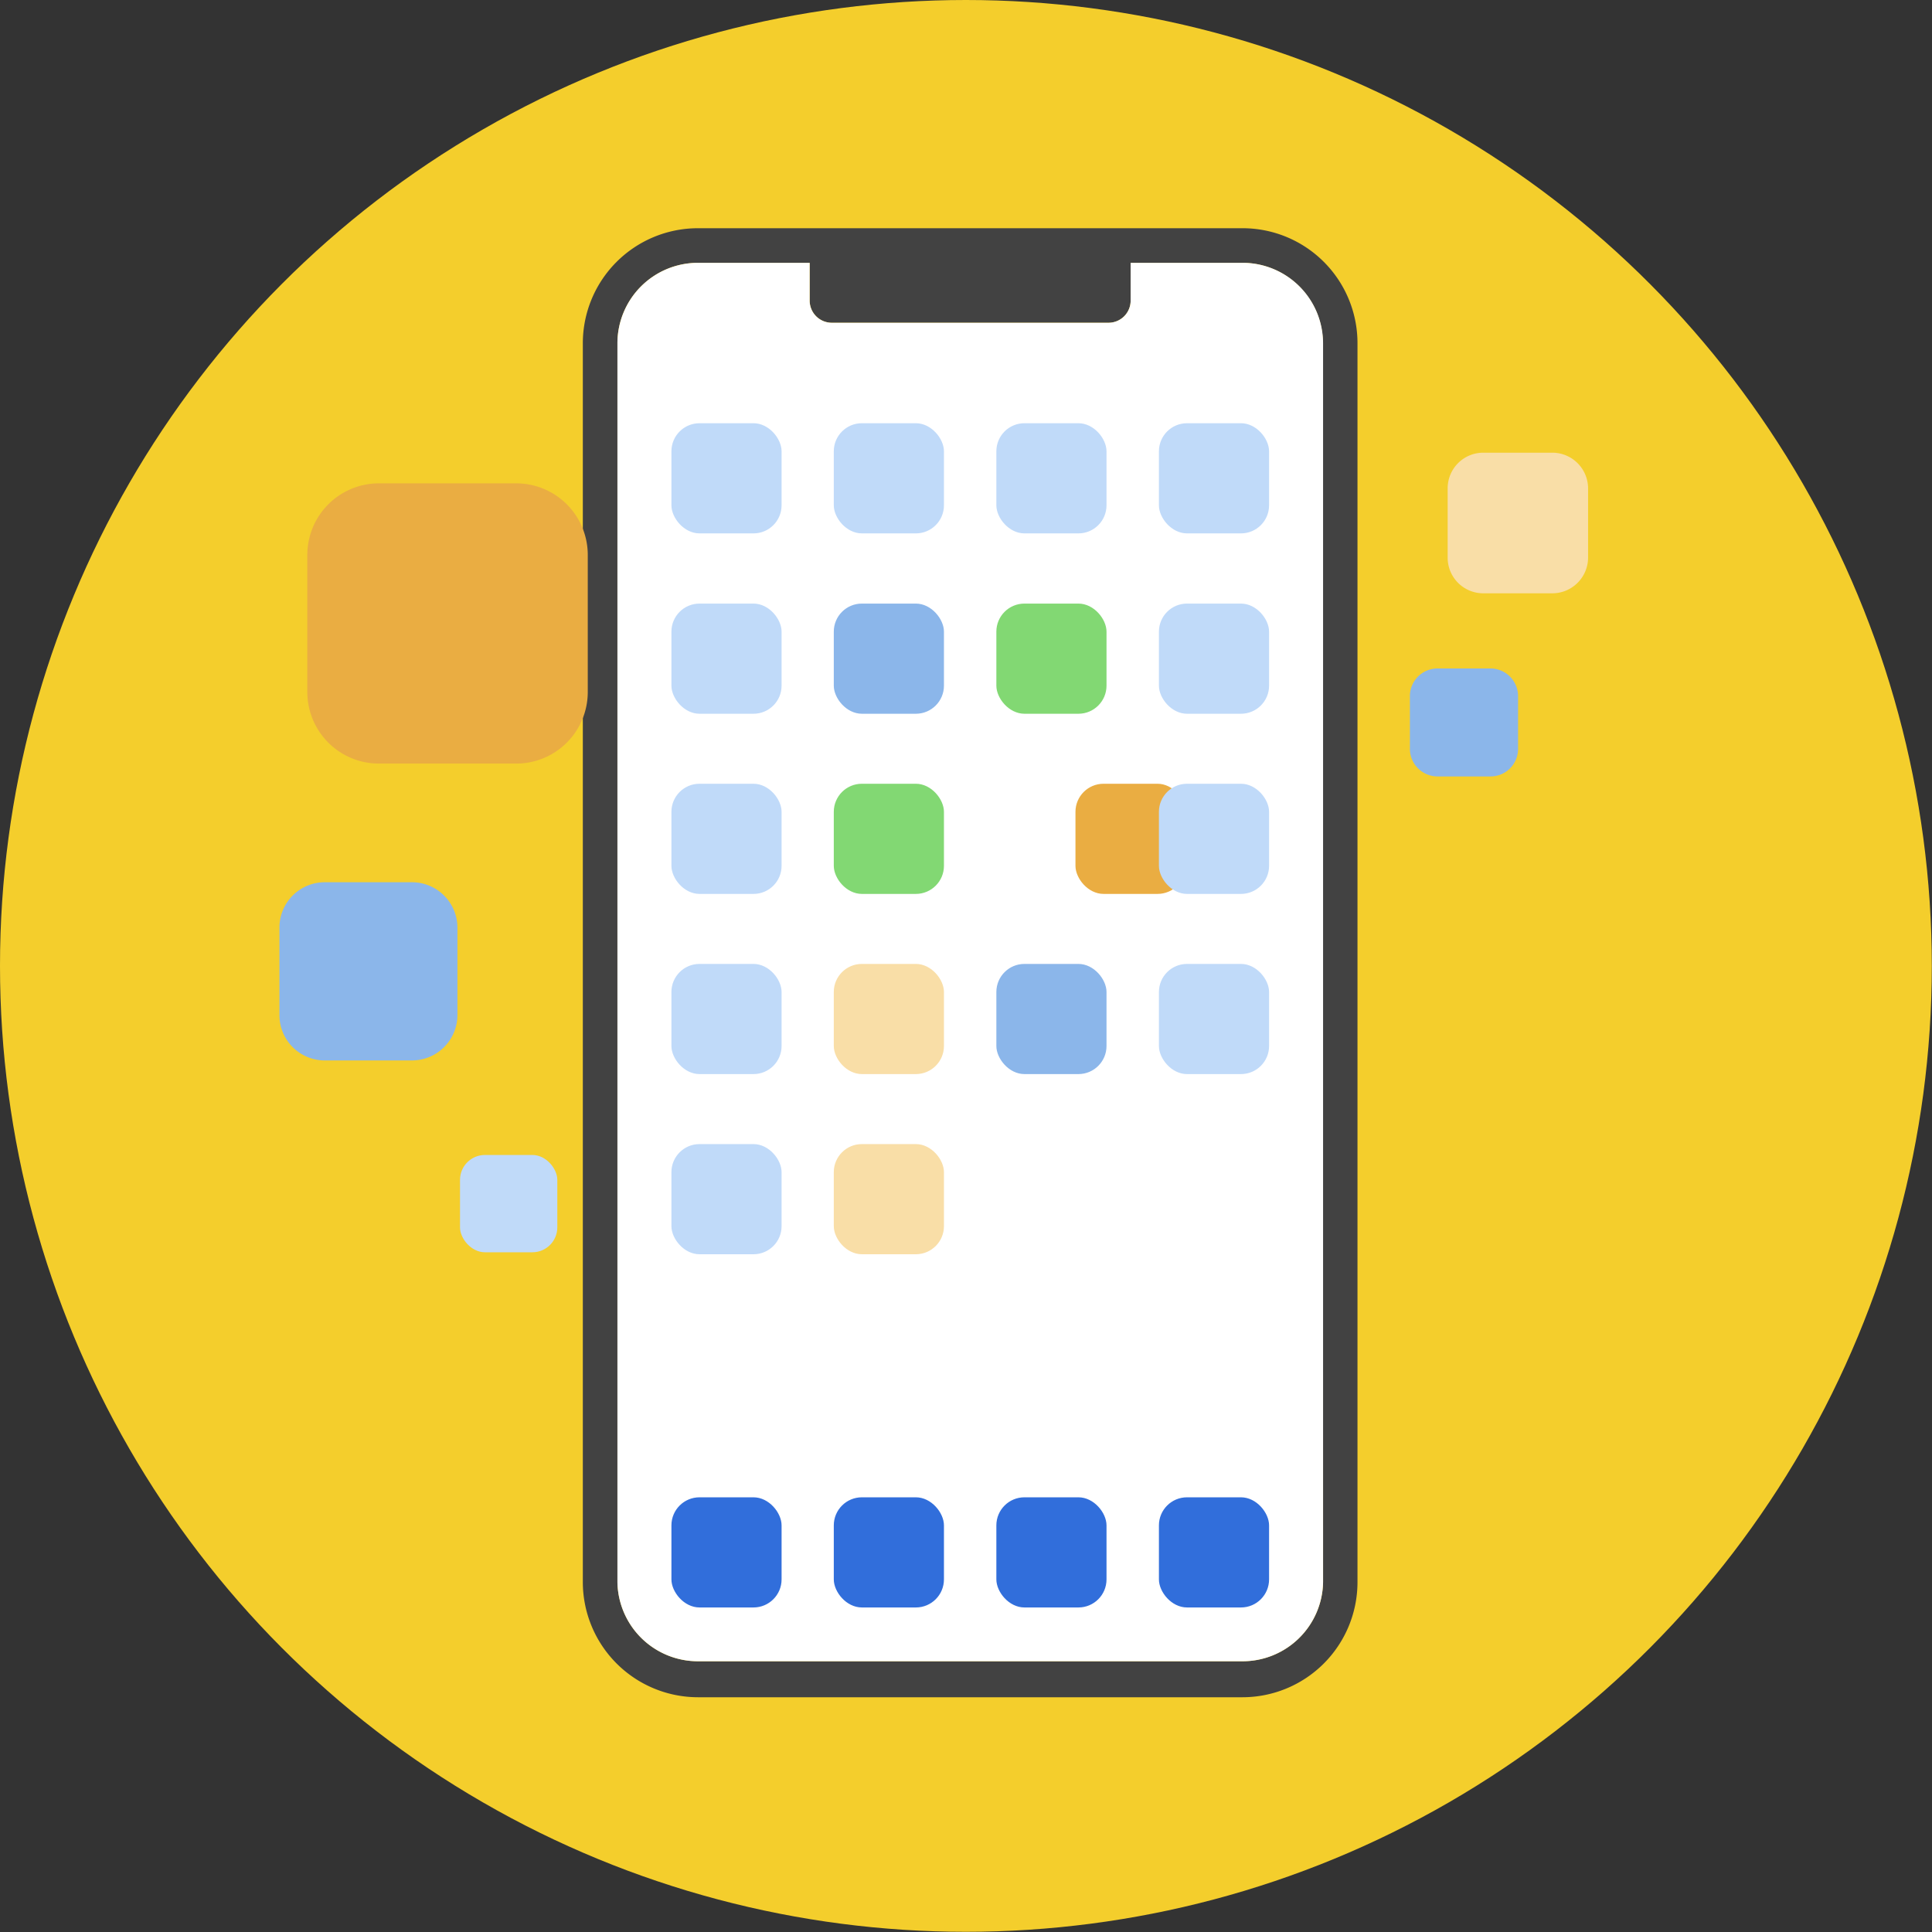 <svg xmlns="http://www.w3.org/2000/svg" viewBox="0 0 97.69 97.69"><rect x="0" y="0" width="97.69" height="97.69" fill="#333333" stroke="none"/><defs><style>.cls-1{fill:#f4ce2c;}.cls-2{fill:#424242;}.cls-11,.cls-12,.cls-2,.cls-3,.cls-4{fill-rule:evenodd;}.cls-3{fill:#fff;}.cls-4,.cls-8{fill:#eaad42;}.cls-5{fill:#c0daf9;}.cls-11,.cls-6{fill:#8bb6ea;}.cls-7{fill:#82d873;}.cls-12,.cls-9{fill:#f9dea7;}.cls-10{fill:#316edb;}</style></defs><title>Asset 10</title><g id="Layer_2" data-name="Layer 2"><g id="Layer_1-2" data-name="Layer 1"><circle class="cls-1" cx="48.84" cy="48.84" r="48.84"/><path class="cls-2" d="M62.83,11.54H35.29a5.82,5.82,0,0,0-5.82,5.81V80a5.83,5.83,0,0,0,5.82,5.82H62.83A5.82,5.82,0,0,0,68.64,80V17.35A5.81,5.81,0,0,0,62.83,11.54ZM66.9,80A4.07,4.07,0,0,1,62.83,84H35.29A4.07,4.07,0,0,1,31.22,80V17.35a4.07,4.07,0,0,1,4.07-4.06h5.65V15.2a1.12,1.12,0,0,0,1.11,1.12h14a1.12,1.12,0,0,0,1.12-1.12V13.29h5.65a4.07,4.07,0,0,1,4.07,4.06Z"/><path class="cls-3" d="M66.9,17.35V80A4.07,4.07,0,0,1,62.83,84H35.29A4.07,4.07,0,0,1,31.22,80V17.35a4.07,4.07,0,0,1,4.07-4.06h5.65V15.2a1.12,1.12,0,0,0,1.11,1.12h14a1.12,1.12,0,0,0,1.12-1.12V13.29h5.65A4.07,4.07,0,0,1,66.9,17.35Z"/><path class="cls-4" d="M29.72,28.06V35a3.62,3.62,0,0,1-3.63,3.61H19.16A3.62,3.62,0,0,1,15.54,35V28.06a3.62,3.62,0,0,1,3.62-3.62h6.93A3.62,3.62,0,0,1,29.72,28.06Z"/><rect class="cls-5" x="33.95" y="21.4" width="5.57" height="5.57" rx="1.42" ry="1.42"/><rect class="cls-5" x="42.16" y="21.4" width="5.57" height="5.57" rx="1.42" ry="1.42"/><rect class="cls-5" x="50.38" y="21.4" width="5.57" height="5.57" rx="1.42" ry="1.42"/><rect class="cls-5" x="58.6" y="21.4" width="5.57" height="5.57" rx="1.42" ry="1.42"/><rect class="cls-5" x="33.95" y="30.52" width="5.57" height="5.57" rx="1.42" ry="1.42"/><rect class="cls-6" x="42.16" y="30.52" width="5.57" height="5.57" rx="1.42" ry="1.42"/><rect class="cls-7" x="50.38" y="30.52" width="5.57" height="5.57" rx="1.42" ry="1.42"/><rect class="cls-5" x="58.6" y="30.52" width="5.57" height="5.57" rx="1.42" ry="1.42"/><rect class="cls-5" x="33.95" y="39.63" width="5.57" height="5.57" rx="1.42" ry="1.42"/><rect class="cls-7" x="42.16" y="39.63" width="5.57" height="5.57" rx="1.42" ry="1.42"/><rect class="cls-8" x="54.38" y="39.63" width="5.57" height="5.57" rx="1.42" ry="1.42"/><rect class="cls-5" x="58.6" y="39.63" width="5.57" height="5.57" rx="1.42" ry="1.42"/><rect class="cls-5" x="33.95" y="48.74" width="5.57" height="5.57" rx="1.42" ry="1.42"/><rect class="cls-9" x="42.16" y="48.74" width="5.57" height="5.57" rx="1.42" ry="1.42"/><rect class="cls-6" x="50.38" y="48.74" width="5.57" height="5.57" rx="1.42" ry="1.42"/><rect class="cls-5" x="58.6" y="48.74" width="5.57" height="5.57" rx="1.42" ry="1.42"/><rect class="cls-5" x="33.95" y="57.85" width="5.57" height="5.57" rx="1.42" ry="1.42"/><rect class="cls-9" x="42.16" y="57.85" width="5.57" height="5.57" rx="1.42" ry="1.42"/><rect class="cls-10" x="33.95" y="75.71" width="5.57" height="5.57" rx="1.42" ry="1.42"/><rect class="cls-10" x="42.16" y="75.71" width="5.57" height="5.57" rx="1.42" ry="1.42"/><rect class="cls-10" x="50.38" y="75.71" width="5.57" height="5.57" rx="1.42" ry="1.42"/><rect class="cls-10" x="58.6" y="75.71" width="5.57" height="5.57" rx="1.42" ry="1.42"/><rect class="cls-5" x="23.26" y="58.4" width="4.92" height="4.92" rx="1.26" ry="1.26"/><path class="cls-11" d="M23.13,46.91v4.41a2.3,2.3,0,0,1-2.3,2.3H16.42a2.29,2.29,0,0,1-2.29-2.3V46.91a2.29,2.29,0,0,1,2.29-2.3h4.41A2.3,2.3,0,0,1,23.13,46.91Z"/><path class="cls-6" d="M72.69,33.8h2.67a1.4,1.4,0,0,1,1.4,1.4v2.67a1.39,1.39,0,0,1-1.39,1.39H72.69a1.4,1.4,0,0,1-1.4-1.4V35.2A1.4,1.4,0,0,1,72.69,33.8Z"/><path class="cls-12" d="M80.3,24.7v3.47A1.81,1.81,0,0,1,78.49,30H75a1.8,1.8,0,0,1-1.8-1.8V24.7A1.8,1.8,0,0,1,75,22.89h3.47A1.81,1.81,0,0,1,80.3,24.7Z"/></g></g></svg>